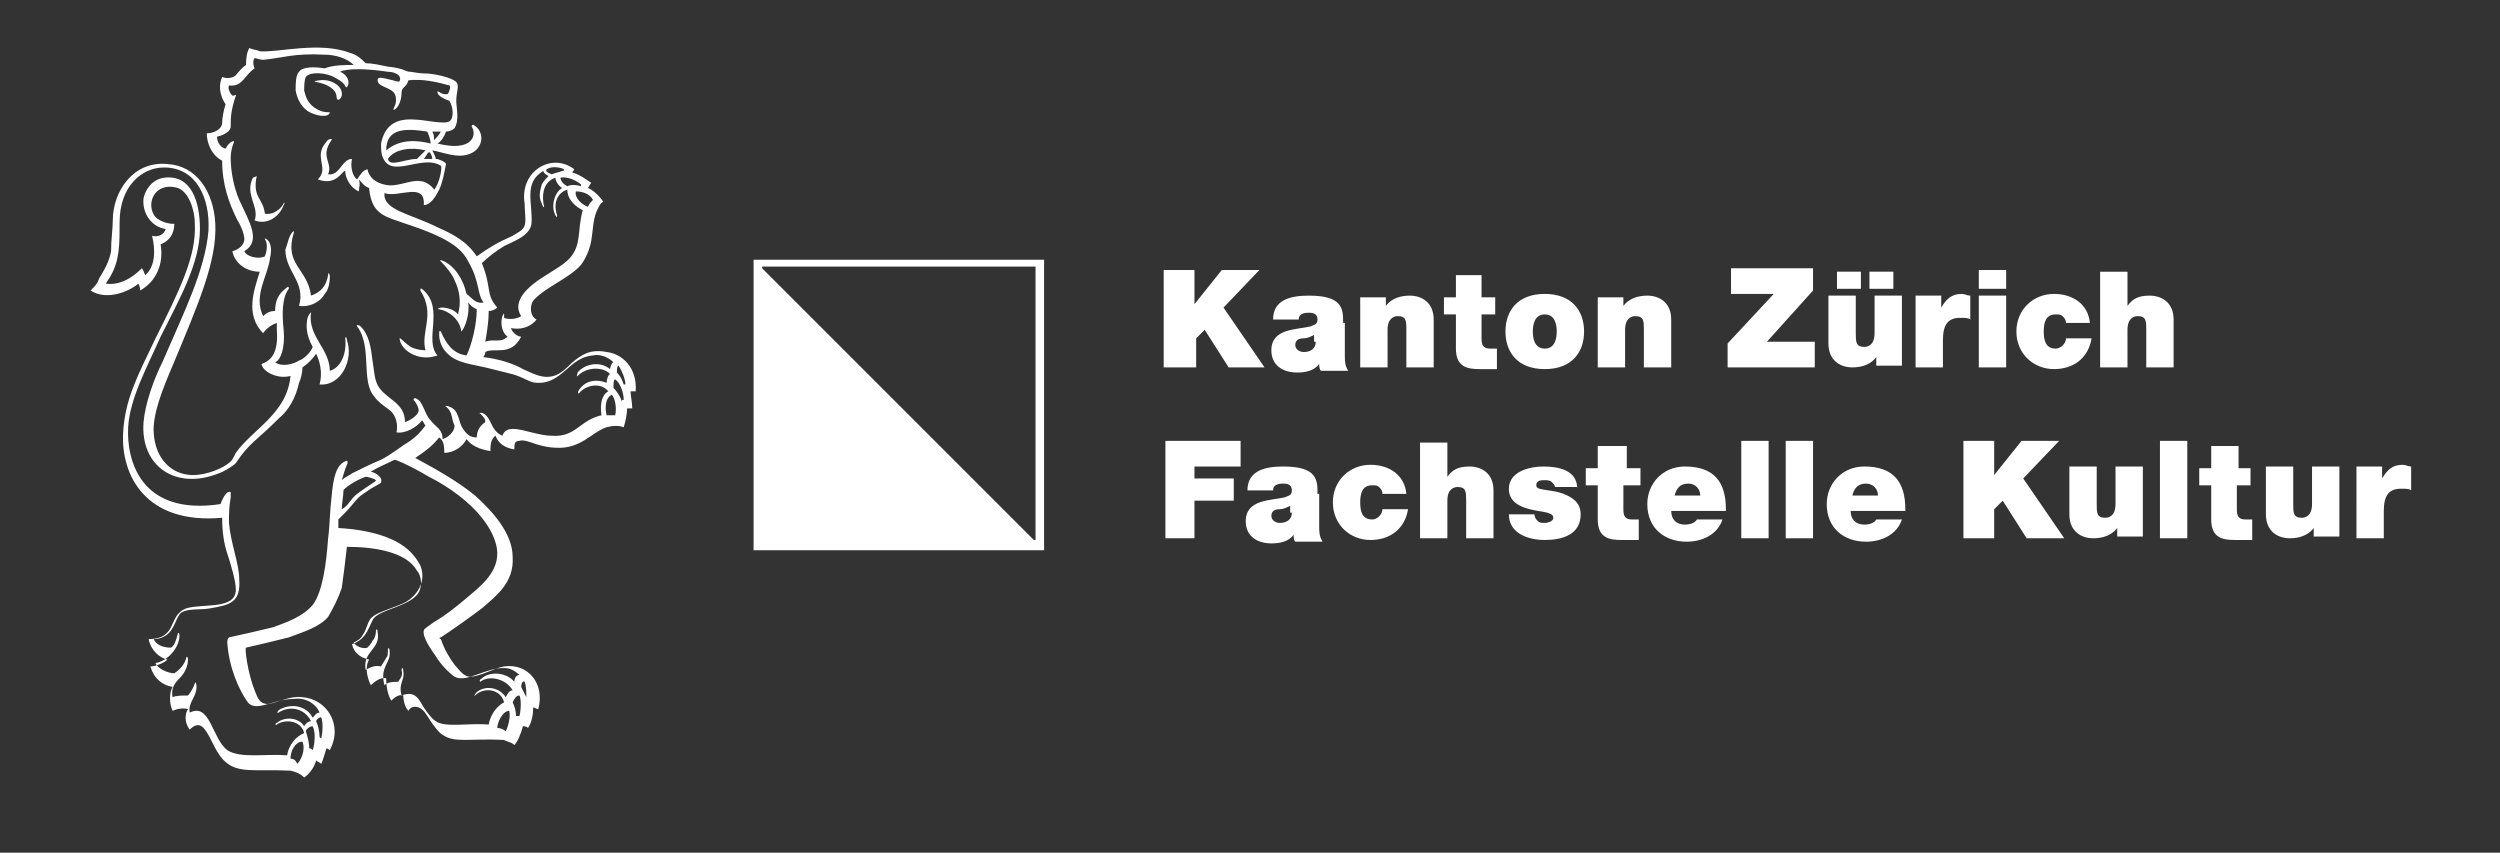 <?xml version="1.0" encoding="utf-8"?>
<!-- Generator: Adobe Illustrator 26.0.1, SVG Export Plug-In . SVG Version: 6.00 Build 0)  -->
<svg version="1.1" id="Ebene_1" xmlns="http://www.w3.org/2000/svg" xmlns:xlink="http://www.w3.org/1999/xlink" x="0px" y="0px"
	 width="146.3px" height="49.9px" viewBox="0 0 146.3 49.9" style="enable-background:new 0 0 146.3 49.9;" xml:space="preserve">
<rect x="0" y="0" width="146.3" height="49.9" fill="#333333" stroke="none"/>
<style type="text/css">
	.st0{fill:#FFFFFF;}
</style>
<g>
	<path class="st0" d="M68.1,31.5h1.8v-2.2h2.3V28h-2.3v-0.7h2.7v-1.5h-4.4V31.5L68.1,31.5z M75.6,30c0,0.4-0.3,0.6-0.7,0.6
		c-0.3,0-0.5-0.2-0.5-0.4c0-0.3,0.2-0.4,0.5-0.4c0.2,0,0.4-0.1,0.6-0.2V30L75.6,30z M77.1,28.9c0-0.8,0-1.6-2-1.6
		c-1,0-2.1,0.2-2.1,1.4h1.5c0-0.2,0.1-0.4,0.6-0.4c0.3,0,0.5,0.1,0.5,0.4c0,0.3-0.2,0.3-0.4,0.4c-0.8,0.2-2.3,0.1-2.3,1.4
		c0,0.9,0.7,1.3,1.5,1.3c0.5,0,1-0.1,1.3-0.5h0c0,0.1,0,0.3,0.1,0.4h1.6c-0.2-0.3-0.2-0.6-0.2-0.9V28.9L77.1,28.9z M82.3,28.9
		c-0.1-1.1-1-1.7-2.1-1.7c-1.2,0-2.2,0.9-2.2,2.2c0,1.3,1,2.2,2.2,2.2c1.1,0,2-0.6,2.2-1.8h-1.5c0,0.3-0.3,0.6-0.6,0.6
		c-0.6,0-0.7-0.5-0.7-1s0.1-1,0.7-1c0.2,0,0.3,0,0.4,0.1c0.1,0.1,0.2,0.2,0.2,0.4H82.3L82.3,28.9z M83.1,31.5h1.6v-2.2
		c0-0.7,0.4-0.8,0.6-0.8c0.5,0,0.5,0.3,0.5,0.8v2.2h1.6v-2.8c0-1-0.7-1.4-1.4-1.4c-0.7,0-1,0.2-1.3,0.6h0v-2h-1.6V31.5L83.1,31.5z
		 M92.3,28.6c0-1.1-1.1-1.3-2-1.3c-0.8,0-2,0.3-2,1.3c0,0.7,0.5,1.1,1.7,1.3c0.7,0.1,0.9,0.2,0.9,0.4c0,0.2-0.3,0.3-0.5,0.3
		c-0.2,0-0.3,0-0.4-0.1c-0.1-0.1-0.2-0.2-0.2-0.4h-1.5c0,1.1,1.1,1.5,2.1,1.5c1,0,2.1-0.3,2.1-1.5c0-0.7-0.5-1-1-1.2
		c-0.5-0.2-1.1-0.2-1.4-0.3c-0.1,0-0.2-0.1-0.2-0.2c0-0.3,0.3-0.3,0.5-0.3c0.1,0,0.3,0,0.4,0.1c0.1,0.1,0.2,0.2,0.2,0.3H92.3
		L92.3,28.6z M95.1,26.1h-1.6v1.3h-0.7v1h0.7v2c0,1.1,0.7,1.2,1.4,1.2c0.3,0,0.7,0,1,0v-1.2c-0.1,0-0.2,0-0.4,0
		c-0.4,0-0.5-0.2-0.5-0.6v-1.4H96v-1h-0.8V26.1L95.1,26.1z M98,29c0.1-0.4,0.3-0.7,0.8-0.7c0.4,0,0.7,0.3,0.7,0.7H98L98,29z
		 M101,29.8c0-1.6-0.7-2.5-2.4-2.5c-1.3,0-2.2,1-2.2,2.2c0,1.4,1,2.2,2.3,2.2c0.9,0,1.8-0.4,2.1-1.3h-1.5c-0.1,0.2-0.4,0.3-0.7,0.3
		c-0.5,0-0.8-0.3-0.8-0.8H101L101,29.8z M101.9,31.5h1.6v-5.7h-1.6V31.5L101.9,31.5z M104.5,31.5h1.6v-5.7h-1.6V31.5L104.5,31.5z
		 M108.4,29c0.1-0.4,0.3-0.7,0.8-0.7c0.4,0,0.7,0.3,0.7,0.7H108.4L108.4,29z M111.5,29.8c0-1.6-0.7-2.5-2.4-2.5
		c-1.3,0-2.2,1-2.2,2.2c0,1.4,1,2.2,2.3,2.2c0.9,0,1.8-0.4,2.1-1.3h-1.5c-0.1,0.2-0.4,0.3-0.7,0.3c-0.5,0-0.8-0.3-0.8-0.8H111.5
		L111.5,29.8z M114.9,31.5h1.8v-1.7l0.5-0.5l1.4,2.2h2.2l-2.4-3.5l2.1-2.2h-2.2l-1.6,2h0v-2h-1.8V31.5L114.9,31.5z M125.4,27.3h-1.6
		v2.2c0,0.7-0.4,0.8-0.6,0.8c-0.5,0-0.5-0.3-0.5-0.8v-2.2h-1.6v2.8c0,1,0.7,1.4,1.4,1.4c0.6,0,1.1-0.2,1.4-0.6h0v0.5h1.5V27.3
		L125.4,27.3z M126.4,31.5h1.6v-5.7h-1.6V31.5L126.4,31.5z M131,26.1h-1.6v1.3h-0.7v1h0.7v2c0,1.1,0.7,1.2,1.4,1.2c0.3,0,0.7,0,1,0
		v-1.2c-0.1,0-0.2,0-0.4,0c-0.4,0-0.5-0.2-0.5-0.6v-1.4h0.8v-1H131V26.1L131,26.1z M136.9,27.3h-1.6v2.2c0,0.7-0.4,0.8-0.6,0.8
		c-0.5,0-0.5-0.3-0.5-0.8v-2.2h-1.6v2.8c0,1,0.7,1.4,1.4,1.4c0.6,0,1.1-0.2,1.4-0.6h0v0.5h1.5V27.3L136.9,27.3z M137.9,31.5h1.6
		v-1.6c0-0.9,0.3-1.3,1-1.3c0.3,0,0.5,0,0.6,0.1v-1.4c-0.2,0-0.3-0.1-0.5-0.1c-0.6,0-0.9,0.3-1.2,0.8h0v-0.7h-1.5V31.5L137.9,31.5z"
		/>
	<path class="st0" d="M68.2,21.5h1.8v-1.7l0.5-0.5l1.4,2.2H74L71.6,18l2.1-2.2h-2.2l-1.6,2h0v-2h-1.8V21.5L68.2,21.5z M77,20
		c0,0.4-0.3,0.6-0.7,0.6c-0.3,0-0.5-0.2-0.5-0.4c0-0.3,0.2-0.4,0.5-0.4c0.2,0,0.4-0.1,0.6-0.2V20L77,20z M78.6,18.9
		c0-0.8,0-1.6-2-1.6c-1,0-2.1,0.2-2.1,1.4h1.5c0-0.2,0.1-0.4,0.6-0.4c0.3,0,0.5,0.1,0.5,0.4c0,0.3-0.2,0.3-0.4,0.4
		c-0.8,0.2-2.3,0.1-2.3,1.4c0,0.9,0.7,1.3,1.5,1.3c0.5,0,1-0.1,1.3-0.5h0c0,0.1,0,0.3,0.1,0.4h1.6c-0.2-0.3-0.2-0.6-0.2-0.9V18.9
		L78.6,18.9z M79.6,21.5h1.6v-2.2c0-0.7,0.4-0.8,0.6-0.8c0.5,0,0.5,0.3,0.5,0.8v2.2h1.6v-2.8c0-1-0.7-1.4-1.4-1.4
		c-0.6,0-1.1,0.2-1.4,0.6h0v-0.5h-1.5V21.5L79.6,21.5z M86.8,16.1h-1.6v1.3h-0.7v1h0.7v2c0,1.1,0.7,1.2,1.4,1.2c0.3,0,0.7,0,1,0
		v-1.2c-0.1,0-0.2,0-0.4,0c-0.4,0-0.5-0.2-0.5-0.6v-1.4h0.8v-1h-0.8V16.1L86.8,16.1z M92.7,19.4c0-1.2-0.7-2.2-2.3-2.2
		c-1.6,0-2.3,1-2.3,2.2c0,1.2,0.7,2.2,2.3,2.2C92,21.6,92.7,20.6,92.7,19.4L92.7,19.4z M91.1,19.4c0,0.4-0.1,1-0.7,1
		c-0.6,0-0.7-0.6-0.7-1c0-0.4,0.1-1,0.7-1C91,18.4,91.1,19,91.1,19.4L91.1,19.4z M93.5,21.5h1.6v-2.2c0-0.7,0.4-0.8,0.6-0.8
		c0.5,0,0.5,0.3,0.5,0.8v2.2h1.6v-2.8c0-1-0.7-1.4-1.4-1.4c-0.6,0-1.1,0.2-1.4,0.6h0v-0.5h-1.5V21.5L93.5,21.5z M101.1,21.5h5.1V20
		h-2.8l2.7-3v-1.3h-4.8v1.5h2.5l-2.7,2.9V21.5L101.1,21.5z M109.4,16.9h1.4v-1h-1.4V16.9L109.4,16.9z M107.5,16.9h1.4v-1h-1.4V16.9
		L107.5,16.9z M111.3,17.3h-1.6v2.2c0,0.7-0.4,0.8-0.6,0.8c-0.5,0-0.5-0.3-0.5-0.8v-2.2H107v2.8c0,1,0.7,1.4,1.4,1.4
		c0.6,0,1.1-0.2,1.4-0.6h0v0.5h1.5V17.3L111.3,17.3z M112.1,21.5h1.6v-1.6c0-0.9,0.3-1.3,1-1.3c0.3,0,0.5,0,0.6,0.1v-1.4
		c-0.2,0-0.3-0.1-0.5-0.1c-0.6,0-0.9,0.3-1.2,0.8h0v-0.7h-1.5V21.5L112.1,21.5z M115.8,21.5h1.6v-4.2h-1.6V21.5L115.8,21.5z
		 M117.4,15.8h-1.6v1.1h1.6V15.8L117.4,15.8z M122.3,18.9c-0.1-1.1-1-1.7-2.1-1.7c-1.2,0-2.2,0.9-2.2,2.2c0,1.3,1,2.2,2.2,2.2
		c1.1,0,2-0.6,2.2-1.8h-1.5c0,0.3-0.3,0.6-0.6,0.6c-0.6,0-0.7-0.5-0.7-1c0-0.5,0.1-1,0.7-1c0.2,0,0.3,0,0.4,0.1
		c0.1,0.1,0.2,0.2,0.2,0.4H122.3L122.3,18.9z M122.9,21.5h1.6v-2.2c0-0.7,0.4-0.8,0.6-0.8c0.5,0,0.5,0.3,0.5,0.8v2.2h1.6v-2.8
		c0-1-0.7-1.4-1.4-1.4c-0.7,0-1,0.2-1.3,0.6h0v-2h-1.6V21.5L122.9,21.5z"/>
	<path class="st0" d="M26.1,7.7C26,8,25.8,8.3,25.6,8.4c0.4,0.1,1,0.2,1.4,0.1c0.6-0.1,0.9-0.6,0.6-1.1c0,0,0-0.1,0.1-0.1
		c0.7,0.4,0.6,1.4-0.2,1.7c-0.7,0.3-1.6-0.1-2.2-0.2c0.1,0.2,0.2,0.4,0.2,0.5c0.2,0,0.6,0.2,0.6,0.3c-0.1,0.5-0.2,1.1-0.4,1.5
		c-0.2,0.4-0.5,0.9-0.9,0.9c0.1-1.4-1.5-0.4-2.3-0.7c-0.1,1,1.5,1.2,3.1,2c0.9,0.4,1.7,0.8,2.3,1.7c0.7-0.5,1.2-0.8,2.1-1.2
		c0.3-0.2,0.6-0.3,0.7-0.6c0.1-0.2,0-0.9,0-1.3c-0.3-1.9,1.6-3,2.9-2c0,0.1-0.1,0.1-0.1,0.2c0.4,0.1,0.8,0.4,1.1,0.6
		c-0.1,0.1-0.1,0.2-0.2,0.3c0.3,0.1,0.7,0.5,0.9,0.8c-0.2,0.1-0.3,0.4-0.4,0.6c-0.2,0.5-0.2,1.1-0.3,1.7c-0.1,0.5-0.3,1-0.6,1.4
		c-0.7,0.8-2.1,1.3-2.8,2.1c-0.2,0.3-0.2,0.9,0.2,1.1c-0.4,0.5-1,0.6-1.5,0.5c0.1,0.3,0.4,0.5,0.6,0.5c-0.6,1.2-1.6,0.6-2.1,0.9
		c0,0.2-0.1,0.2-0.1,0.3c0.9,0.1,1.8,0.4,2.3,0.7c0.5,0.2,1.1,0.6,1.8,0.4c0.4-0.1,0.8-0.5,1.1-0.8c0.5-0.4,1-0.8,2-0.6
		c0.9,0.1,1.8,0.9,1.7,2.3c-0.1,0-0.2,0-0.3,0c0,0.2,0.1,0.7,0.1,1c-0.1,0-0.2,0-0.3,0c0,0.3-0.1,0.8-0.2,1.1c-0.3-0.1-0.6-0.1-1,0
		c-0.9,0.3-1.5,1.3-3,1.2c-0.3,0-0.8-0.1-1.1-0.2c-0.3-0.1-0.8-0.3-1-0.2c-0.3,0-0.3,0.2-0.3,0.5c-0.7-0.1-1-0.5-1.1-0.8
		c-0.3,0.2-0.3,0.6-0.3,0.9c-0.6-0.1-1.1-0.3-1.4-0.7c-0.2,0.4-0.7,0.8-1.3,0.8c0-0.3,0-0.7-0.3-0.9c-0.4,0.5-0.8,0.8-1.4,1.2
		c1.1,0.6,2.4,1.3,3.5,2.2c1,0.9,2.2,2.2,2.2,3.6c0.1,1.5-1,2.3-1.8,3c-0.8,0.6-1.5,1.1-2.4,1.7c-0.1,0-0.1,0.1,0,0.1
		c0.2,0.6,0.5,1.1,0.8,1.5c0.2,0.2,0.5,0.7,0.9,0.7c0.6,0,1.4-0.5,2-0.6c1.4-0.2,2.4,1,2,2.5c-0.1,0-0.2-0.1-0.3-0.1
		c0,0.5-0.1,0.9-0.3,1.2c-0.1-0.1-0.2-0.1-0.3-0.1c-0.1,0.4-0.3,0.9-0.5,1.1c-0.2-0.2-0.5-0.2-0.6-0.3c-2-0.1-2.9,0.2-3.6-0.3
		c-0.2-0.1-0.5-0.5-0.7-0.8c-0.2-0.3-0.4-0.7-0.7-0.8c-0.3-0.1-0.5,0-0.6,0.2c-0.2-0.2-0.3-0.6-0.3-0.9c-0.3-0.1-0.6,0.2-0.7,0.3
		c-0.2-0.3-0.3-0.8-0.3-1.3c-0.3-0.1-0.7,0.2-0.9,0.4c-0.3-0.6-0.3-1.2-0.1-1.5c-0.5-0.1-0.9-0.4-1-0.9c0.8-0.3,0.9-0.8,1.2-1.4
		c0.3-0.7,2.6-0.8,2.8-1.9c0.1-0.3,0-0.8-0.2-1c-0.6-1.1-2.5-1.4-4.1-1.4c-0.1,0.9-0.2,1.7-0.3,2.4c-0.2,0.6-0.5,1.2-0.8,1.7
		c-0.5,0.6-1.5,0.9-2.3,1.2c-0.8,0.2-1.6,0.4-2.5,0.6c-0.1,0,0.1,1.5,0.5,2.5c0.2,0.5,0.3,0.8,0.8,0.8c0.6-0.1,1.3-0.5,2-0.4
		c1.4,0.1,2.4,1.6,1.6,3.1c-0.1-0.1-0.2-0.1-0.2-0.1c-0.1,0.3-0.2,0.7-0.3,0.9c-0.1-0.1-0.2-0.1-0.3-0.2c-0.1,0.4-0.4,0.8-0.7,1
		c-0.2-0.2-0.4-0.3-0.8-0.4c-2.1-0.1-3.1,0.2-3.9-0.6c-0.3-0.3-0.5-0.7-0.7-1.1c-0.4-0.8-0.7-1.3-1.3-0.7c-0.3-0.4-0.3-0.9-0.1-1.2
		c-0.3-0.1-0.7,0-0.9,0.1c-0.2-0.4-0.2-1.1,0-1.4c-0.6-0.1-1.1-0.5-1.3-1.2c0.3,0,0.8-0.2,1-0.4c-0.5-0.1-1-0.6-1.1-1.2
		c0.4,0,0.8-0.1,1-0.3c0.5-0.4,0.4-1.2,1.2-1.5c1-0.3,2.9,0.1,2.9-1.1c0-0.5-0.3-1.5-0.5-2.1c-0.2-0.6-0.3-1.3-0.3-2.1
		c-4.5,0.4-5.9-2.5-5.8-4.9c0.1-2,0.8-3.3,1.9-5.6c1.4-2.8,2.4-4.8,2.3-6.7c0-0.9-0.4-1.9-1-2.1C9,10.6,8.5,12,9.1,12.7
		c0.2,0.2,0.6,0.4,1.1,0.4c0,0.6-0.3,1-0.8,1.2c0.2,1.2-0.3,2.2-1.2,2.7c0-0.1,0-0.2-0.1-0.4c-0.6,0.5-1.9,1-2.8,0.4
		c0.3-0.3,0.4-0.4,0.5-0.7c0.3-0.5,0.6-1,0.7-1.6c0-0.7,0.1-1.3,0.1-1.8c0-1.7,1.2-3.5,3.2-3.3c1.7,0.1,2.7,1.6,2.8,3.5
		c0.1,2.2-1,4.7-2.5,8.3c-0.6,1.4-1.2,2.9-1.1,4c0.1,1.4,1,2.4,2.3,2.4c0.8,0,1.8-0.4,2.2-0.8c0.1-0.1,0.1-0.1,0.3-0.5
		c1-1.4,3-2.3,3.2-4.5c-0.7,0.2-1.6-0.2-1.7-0.7c0.6-0.2,1-0.7,0.9-2c0-0.1,0-0.3,0-0.4c-0.3,0.1-0.6,0.3-0.8,0.6
		c-1.1-1.1-0.5-2.6-0.2-3.6c-0.9,0-1.5-0.6-1.6-1.2c0.4-0.1,0.7-0.4,0.7-0.7c0-0.3-0.2-0.8-0.4-1.1c-0.5-1-0.9-2.1-0.9-3.5
		c-0.6-0.3-0.9-1-0.9-1.6c0.5,0,0.9-0.3,0.9-0.6c0-0.3,0.1-0.8,0.2-1.1C13,5.8,12.7,5.2,13,4.5c0.2,0.1,0.6,0.1,0.8-0.1
		c0.1-0.1,0.3-0.4,0.6-0.6c0-0.2,0-0.7,0.2-1c0.1,0.1,0.4,0.1,0.6,0.2c1,0.1,3.5-0.6,5.3,0.1c0.4,0.1,0.7,0.4,0.9,0.6
		c0.4,0,0.8,0.1,1.3,0.2C23.7,4,23.7,4.2,24,4.2c0.1,0,0.5,0.1,0.9,0.1c0.4,0,1.5,0.2,1.8,0.5c0.2,0.2,0,0.6,0,1.1
		c0,0.4,0.2,1.1-0.1,1.6C26.5,7.6,26.3,7.7,26.1,7.7L26.1,7.7z M19,3.2c-1.8-0.1-2.5,0.2-3.6,0.3c-0.2,0-0.4-0.1-0.5-0.1
		c-0.1,0.1-0.1,0.4,0,0.6c-0.6,0.4-0.7,1.1-1.5,1c-0.1,0.2,0.1,0.5,0.2,0.6c0.1,0,0.3-0.1,0.2,0c-0.3,0.9-0.3,1.3-0.3,1.8
		c0,0.3-0.4,0.5-0.8,0.6c0,0.2,0.1,0.6,0.5,0.7c0.2-0.4,0.5-0.5,0.5-0.4c-0.1,0.2-0.2,0.6-0.2,0.9c0,0.9,0.2,1.8,0.5,2.5
		c0.6,1.3,1.3,2.4,0.3,3c0.1,0.3,0.8,0.5,1.2,0.3c0.2-0.5,0.1-0.9,0-1c0,0,0-0.1,0.1,0c0.3,0.2,0.3,0.7,0.2,1.1
		c-0.1,1-1,2.2-0.4,3.4c0.2-0.2,0.4-0.3,0.7-0.3c0-0.6,0.2-1,0.6-1.3c0.2-0.2,0.2-0.1,0.2,0c-0.4,0.5-0.4,1.5-0.3,2.4
		c0.1,1.1-0.2,1.8-0.5,1.9c0.4,0.3,1.1,0.1,1.4-0.1c0.3-0.1,0.7-0.5,0.8-0.8c-0.4-0.7-0.4-1.3-0.3-1.7c0.1-0.3,0.3-0.4,0.2-0.3
		c-0.2,1.4,1.1,2.1,1.1,3.4c0.7-0.2,1-1.1,0.9-1.9c0-0.1,0.1-0.1,0.1,0.1c0.4,1.1-0.3,2.7-1.6,2.6c0.2-0.7,0-1.4-0.2-1.8
		c-0.2,0.3-0.5,0.6-0.8,0.8c0,0.3-0.1,0.7-0.2,0.9c-0.2,0.9-0.6,1.6-1.2,2.1c-1.3,1.3-1.7,1.4-2.5,2.6c-0.2,0.2-0.7,0.5-1,0.6
		c-2.5,1-4.6-0.4-4.4-3c0.1-1.1,0.6-2.5,1.1-3.5c1.3-3,2.5-5.4,2.7-7.7c0.1-1.9-0.7-3.7-2.6-3.7c-1.3,0-2.6,1.1-2.6,3.2
		c0,1.3,0,2.2-0.5,3.1c-0.1,0.2-0.2,0.3-0.3,0.5c0.8,0.1,1.5-0.3,2.1-0.9c0.1,0.1,0.1,0.2,0.2,0.4c0.6-0.5,0.6-1.5,0.4-2.3
		c0.4,0.1,0.7-0.1,0.8-0.4c-0.8-0.1-1.4-0.9-1.3-1.8c0.1-0.5,0.5-1.1,1.2-1.2c1.6-0.2,2.1,1.4,2.1,3c0,2-1.2,4.1-2.3,6.3
		c-0.8,1.8-1.8,3.6-1.9,5.3c-0.1,1.9,0.7,5.2,5.4,4.5c0.2-0.5,0.4-0.8,0.6-0.7c0,0,0,0.1,0,0.3c-0.1,0.6-0.1,0.9-0.1,1.5
		c0.1,1.2,0.6,2.4,0.6,3.3c0.1,1.4-0.6,1.5-1.7,1.7c-0.5,0.1-1.2,0-1.6,0.2c-0.3,0.1-0.4,0.7-0.7,1.1c-0.2,0.3-0.6,0.5-1,0.5
		c0.1,0.3,0.5,0.5,1,0.5c0.2-0.1,0.3-0.4,0.4-0.8c0-0.1,0.1-0.1,0.1,0.1c0,0.7-0.7,1.5-1.4,1.6c0.1,0.3,0.7,0.6,1.1,0.6
		c0.3-0.2,0.6-0.5,0.7-0.9c0-0.1,0.1-0.1,0.1,0.1c0,0.4-0.2,0.8-0.5,1.1c-0.3,0.3-0.5,0.6-0.4,1.1c0.2-0.1,0.6-0.1,0.9-0.1
		c0.1-0.1,0.3-0.4,0.4-0.7c0-0.1,0.1-0.1,0.1,0.2c0,0.6-0.5,0.9-0.4,1.5c1.2-0.6,1.3,1.5,2.2,2.2c0.8,0.5,2.2,0.2,3.5,0.3
		c0.1-0.6,0.5-1.1,1-1.3c-0.2-0.8-1.2-0.8-1.6-0.5c-0.1,0.1-0.1-0.1,0-0.1c0.5-0.4,1.3-0.3,1.6,0.2c0.1-0.2,0.3-0.3,0.4-0.3
		c-0.4-0.8-1.3-0.9-1.9-0.5c-0.1,0.1-0.1-0.1,0.1-0.2c0.8-0.4,1.6-0.1,1.9,0.5c0.1-0.1,0.2-0.3,0.4-0.3c-0.2-0.5-0.8-0.9-1.5-0.8
		c-1.2,0-2.2,0.8-2.7,0.2c-0.5-0.7-1.1-2-1.2-3.5c0-0.1,0-0.2,0.1-0.3c0.9-0.2,1.8-0.4,2.6-0.6c0.8-0.3,1.7-0.6,2.3-1.3
		c0.6-0.8,0.8-2.5,0.9-3.9c0.1-0.7,0.1-1.6,0.2-2.4c0.1-1.2,0.3-1.9,0.8-2.1c0.1-0.1,0.2,0,0.1,0.2c-0.1,0.2-0.2,0.6-0.3,0.9
		c0.2-0.2,0.5-0.3,0.6-0.4c0.6-0.3,1-0.5,1.7-0.8c0.6-0.3,1.2-0.8,1.7-1.1c0.3-0.2,0.6-0.5,0.9-0.9c-0.1-0.1-0.1-0.2-0.2-0.3
		c-0.3,0.4-1,0.8-1.5,0.7c0.1-0.4,0-1-0.4-1.3c-0.4-0.3-0.7-0.5-0.9-0.8c-0.8-0.9-0.1-2.9-1-4.1c-0.1-0.1,0.1-0.1,0.2,0
		c0.5,0.5,0.6,1.2,0.7,2c0.1,0.6,0.1,1.2,0.4,1.6c0.5,0.7,1.5,0.9,1.5,2c0.3-0.1,0.8-0.4,0.8-0.7c0-0.1-0.1-0.4-0.3-0.6
		c0,0,0-0.1,0.1-0.1c0.3,0.1,0.4,0.4,0.5,0.6c0.1,0.2,0.2,0.5,0.4,0.7c0.3,0.4,0.7,0.5,0.7,1.1c0.3-0.1,0.7-0.4,0.7-0.8
		c-0.2-0.4-0.1-0.8-0.5-1.1c-0.1,0,0-0.1,0.2,0c0.6,0.2,0.5,0.9,0.8,1.3c0.2,0.3,0.4,0.5,0.8,0.5c0-0.4,0.2-0.7,0.5-0.9
		c0-0.2-0.1-0.3-0.3-0.5c-0.1,0,0-0.1,0.2,0c0.5,0.3,0.4,1,1.1,1.3c0.2-0.6,0.9-0.4,1.7-0.2c0.4,0.1,0.8,0.2,1.2,0.2
		c1.4,0.1,1.6-0.9,2.9-1.2c-0.1-0.6,0-1.2,0.4-1.4c-0.5-0.6-1.4-0.3-1.7,0.1c-0.1,0.1-0.1-0.1,0-0.2c0.4-0.6,1.1-0.6,1.6-0.4
		c0-0.2,0.1-0.5,0.2-0.5c-0.3-0.4-1.3-0.5-1.9,0.1c-0.1,0.1,0-0.1,0-0.2c0.4-0.5,1.3-0.7,1.9-0.2c0-0.1,0.1-0.4,0.2-0.4
		c-0.3-0.3-0.8-0.5-1.2-0.4c-1.4,0.1-1.8,1.7-3.3,1.6c-0.4,0-0.7-0.3-1.4-0.5c-0.4-0.1-0.8-0.2-1.2-0.3c-1.1-0.3-2.1-0.3-2.7-1
		c-0.2-0.2-0.4-0.6-0.4-1c0-0.2,0-0.3,0.1-0.2c0.3,0.7,0.7,1.3,1.5,1.4c0.3-0.6,0.6-1.8,0.6-2.7c-0.4-0.2-0.4-0.3-0.5-0.4
		c0.1,0.7-0.2,1.5-0.4,1.7c-0.1-0.7-0.7-1.2-1.3-1.3c-0.1,0-0.1-0.1,0.2-0.1c0.2,0,0.7,0.1,0.9,0.4c0.2-0.7,0.1-1.4-0.2-2
		c-0.1-0.3-0.5-0.8-0.8-1.1c-0.1-0.1,0-0.1,0.2,0c0.6,0.3,1.1,1,1.3,1.9c0.3,0.2,0.5,0.6,1,0.5c-0.4-0.5-0.2-1.2-0.9-2.4
		c-0.3-0.6-0.8-1-1.6-1.4c-1-0.5-2.1-0.8-2.9-1.1c-0.8-0.3-1.2-0.7-1.3-1.8c-0.3-0.1-0.4-0.3-0.6-0.5C21.1,10.8,21,11,21,11.2
		c-0.5-0.2-0.8-0.8-0.8-1.2c-0.2,0-0.5,0.9-1.6,0.5c0.7-0.7-0.3-1.3,0.5-2.2c0.1-0.2,0.4-0.2,0.3-0.1c-0.7,1,0.1,1.3-0.2,2
		c0.7,0.1,0.8-0.9,1.4-0.9c-0.1,0.4,0,1,0.3,1.2c0.2-0.3,0.3-0.5,0.6-0.6c0.1,0.5,0.5,0.8,1,0.9c0.7,0.2,1.5-0.3,2.1-0.2
		c0.3,0,0.7,0.3,0.8,0.5c0.3-0.3,0.5-1.3,0.4-1.4c-1.1-0.7-2.9,0.8-3.4-0.5c-0.1-0.2-0.1-0.5-0.1-0.8c0.2-1,0.8-1.5,2-1.4
		c0.5,0,1.7,0.3,2,0.1c0.3-0.2,0.2-0.9,0-1.2c-0.3-0.1-0.7-0.3-0.7-0.5c0-0.2,0.2,0.2,0.6,0.1c0.1-0.1,0.2-0.5,0.1-0.5
		c-0.7-0.2-1.6-0.4-2.4-0.3c-0.1,0.4-0.4,0.4-0.4,0.7c0,0.5-0.2,0.9-0.4,1c-0.1,0.1-0.1,0,0-0.2c0.1-0.2,0.1-0.5,0-0.7
		c-0.2-0.4-1-0.4-1-0.8c0-0.2,0.1-0.2,0.9,0c0.3,0.1,0.4,0.1,0.4,0c0.1-0.3-0.3-0.5-0.7-0.5C21.4,4,20.3,4,19.9,4.2
		c0.5,0.2,0.6,0.7,0.4,0.9c-0.1,0.1,0-0.2-0.6-0.5c-0.6-0.4-1.6-0.4-1.8-0.1c-0.1,0.2-0.1,0.6-0.1,0.8c0.1,0.4,0.2,0.7,0.6,1
		c0.6,0.4,0.9,0.2,0.9,0.3c-0.1,0.3-0.8,0.2-1.3-0.1c-0.4-0.3-0.6-0.7-0.7-1.2c0-0.4,0-0.9,0.2-1.1c0.2-0.3,0.9-0.3,1.5-0.2
		c0.5-0.2,1.2-0.2,1.7-0.2C20.3,3.4,19.6,3.2,19,3.2L19,3.2z M22.6,8.8c0.6-0.5,1.4-0.7,2.6-0.4c0-0.2-0.1-0.5-0.2-0.7
		C23.7,7.5,22.6,7.5,22.6,8.8L22.6,8.8z M25.3,7.7c0.1,0.2,0.1,0.3,0.1,0.4c0,0.1,0,0.1,0,0.1c0.1-0.1,0.3-0.3,0.4-0.5
		C25.7,7.7,25.4,7.7,25.3,7.7L25.3,7.7z M22.7,9.3c0.1,0.5,1,0,1.7,0c0.2-0.2,0.4-0.4,0.5-0.5C24.1,8.6,23.1,8.7,22.7,9.3L22.7,9.3z
		 M25.1,8.9c0,0,0,0-0.1,0.1C25,9,24.9,9.2,24.8,9.3c0.1,0,0.4,0,0.5,0C25.3,9.2,25.2,8.9,25.1,8.9L25.1,8.9z M33,9.9
		c-0.2-0.1-0.7-0.2-1,0c-0.1,0.1,0,0.2,0.3,0.3c0.2-0.1,0.4-0.1,0.6-0.2C33,10,33,10,33,9.9L33,9.9z M31.7,11.9
		c-0.2-0.4-0.1-0.7,0-1.1c0.1-0.2,0.3-0.4,0.4-0.5c-0.2-0.1-0.3-0.2-0.3-0.3c-1.2,0.7-0.6,1.9-0.7,3.1c-0.1,0.7-1,1-1.6,1.3
		c-0.5,0.3-1,0.7-1.3,1c0.6,1.5,0.2,1.8,0.9,2.6c-0.1,0.1-0.3,0.2-0.5,0.2c0,0.6-0.1,1.2-0.2,1.8c0.5-0.2,0.9,0.1,1.3-0.3
		c-0.4-0.3-0.4-0.9-0.3-1.2c0.1-0.2,0.1-0.2,0.1-0.1c0,0.1,0,0.2,0,0.2c0.2,0.1,0.7,0.1,1-0.1c-0.6-0.9,0.5-1.8,1.3-2.3
		c0.6-0.4,1.4-0.8,1.7-1.3c0.5-0.7,0.3-1.5,0.6-2.6c-0.4-0.2-0.9-0.6-0.9-1.2c-0.4,0.1-0.9,0.6-0.6,1.5c0,0.2,0,0.1-0.1,0
		c-0.3-0.6,0-1.4,0.4-1.6c-0.2-0.1-0.4-0.4-0.4-0.6c-0.6,0.2-0.8,0.8-0.7,1.5C31.9,12.2,31.8,12.2,31.7,11.9L31.7,11.9z M34,10.8
		c-0.2-0.2-0.8-0.5-1.2-0.4c0,0.2,0.2,0.4,0.4,0.5c0.2-0.1,0.5-0.1,0.8,0C34,10.9,34,10.8,34,10.8L34,10.8z M34.7,11.7
		c-0.2-0.4-0.7-0.5-1-0.5c-0.1,0.4,0.4,0.8,0.7,0.9C34.5,11.9,34.6,11.8,34.7,11.7L34.7,11.7z M36.1,21.8c0.2,0.2,0.3,0.4,0.4,0.7
		c0,0,0.1,0,0.1,0c0-0.3-0.2-0.8-0.4-1.1C36.1,21.4,36.1,21.7,36.1,21.8L36.1,21.8z M36.5,23.4c0-0.4-0.2-1-0.5-1.2
		c-0.1,0-0.1,0.3-0.1,0.5c0.2,0.2,0.4,0.5,0.5,0.8C36.4,23.4,36.4,23.4,36.5,23.4L36.5,23.4z M35.8,23.1c-0.4,0.2-0.4,0.8-0.3,1.2
		c0.2,0,0.3,0,0.5,0C36.1,23.9,36,23.3,35.8,23.1L35.8,23.1z M29.6,39.1c-1.1-0.1-2.3,0.9-3,0.5c-0.3-0.2-0.8-0.7-1.1-1.2
		c-0.2-0.3-0.8-1.1-0.7-1.5c0-0.1,0.2-0.2,0.6-0.5c0.7-0.4,1.3-0.9,1.9-1.4c0.7-0.6,1.8-1.4,1.8-2.6c0-0.8-0.5-1.6-0.9-2.1
		c-0.7-0.9-1.9-1.8-3.1-2.4c-0.5-0.3-1.4-0.8-2-1c-0.6,0.3-0.9,0.4-1.4,0.7c0.4,0.1,0.7,0.4,0.6,0.6c0,0.1-0.1,0.1-0.6,0.4
		c-0.3,0.2-0.6,0.4-0.7,0.5c-0.3,0.3-0.5,0.6-0.8,0.9c-0.2,0.2-0.3,0.3-0.4,0.4c0,0.2,0,0.3,0,0.5c1.9,0.1,3.6,0.6,4.4,1.6
		c0.1,0.1,0.3,0.4,0.4,0.6c0.4,1-0.3,1.8-0.8,2.1c-0.5,0.3-1.7,0.6-2,0.9c-0.3,0.2-0.3,0.7-0.6,1.1c-0.1,0.2-0.3,0.3-0.5,0.4
		c0.1,0.2,0.5,0.4,0.8,0.3c0.1-0.1,0.2-0.2,0.3-0.4c0.1-0.1,0.2-0.3,0.2-0.6c0-0.1,0.1-0.1,0.1,0.1c0.2,1-0.9,1.1-0.7,2.2
		c0.2-0.1,0.5-0.3,0.9-0.2c0.1-0.2,0.2-0.3,0.3-0.5c0.1-0.1,0.1-0.2,0.1-0.5c0-0.1,0.1-0.1,0.1,0.1c0.1,0.7-0.6,0.9-0.3,2
		c0.2-0.2,0.5-0.2,0.8-0.2c0.1-0.2,0.3-0.3,0.2-0.7c0-0.1,0.1-0.2,0.1,0.1c0.1,0.5-0.3,0.7-0.1,1.4c0.8-0.3,1,0.2,1.3,0.7
		c0.2,0.3,0.5,0.7,0.7,0.8c0.5,0.4,2,0.1,3.1,0.2c0.1-0.6,0.5-1.1,0.9-1.3c-0.2-0.8-1.2-0.9-1.7-0.4c-0.1,0.1,0-0.1,0.1-0.2
		c0.5-0.4,1.3-0.3,1.7,0.3c0.1-0.2,0.2-0.4,0.4-0.4c-0.4-0.7-1.4-0.9-1.9-0.5c0,0-0.1-0.1,0.1-0.2c0.4-0.4,1.4-0.4,1.9,0.2
		c0-0.2,0.1-0.4,0.3-0.4C30.4,39.5,30,39.1,29.6,39.1L29.6,39.1z M21.4,27.9c-0.6,0.2-1.3,0.7-1.3,0.8c0,0.3-0.1,0.8-0.1,1.1
		c0.4-0.2,0.5-0.6,0.9-0.9c0.8-0.6,1.1-0.7,1.1-0.8C21.9,28,21.5,27.9,21.4,27.9L21.4,27.9z M30.8,40.8c0-0.2,0-0.7-0.1-0.9
		c-0.1-0.1-0.2,0.1-0.2,0.3c0.1,0.2,0.2,0.4,0.3,0.6C30.8,40.8,30.8,40.8,30.8,40.8L30.8,40.8z M30,41.1c0.1,0.2,0.2,0.5,0.2,0.8
		c0.1,0,0.1,0,0.2,0c0.1-0.4,0.1-1,0-1.2C30.2,40.7,30.1,40.9,30,41.1L30,41.1z M29.1,42.6c0.2,0,0.4,0.1,0.5,0.2
		c0.1-0.2,0.3-0.8,0.2-1.2C29.4,41.6,29.1,42.3,29.1,42.6L29.1,42.6z M18.8,43.2c0.1-0.4,0.1-1,0-1.2c0-0.1-0.3,0.1-0.3,0.2
		c0.1,0.2,0.2,0.6,0.2,0.9C18.7,43.1,18.7,43.2,18.8,43.2L18.8,43.2z M17.9,42.8c0.1,0.3,0.2,0.7,0.2,1c0.1,0,0.1,0,0.2,0.1
		c0.1-0.3,0.2-1,0-1.4C18.1,42.5,17.9,42.7,17.9,42.8L17.9,42.8z M17,44.4c0.2,0,0.3,0.1,0.4,0.3c0.2-0.2,0.5-0.8,0.3-1.3
		C17.3,43.4,17,43.9,17,44.4L17,44.4z"/>
	<path class="st0" d="M20,5.6c-0.1,0.3-0.3,0.3-0.3,0.1c0-0.5-0.6-0.8-1.2-0.9c-0.2,0,0-0.1,0.2-0.1C19.3,4.6,20.1,5,20,5.6L20,5.6z
		"/>
	<path class="st0" d="M15,10.4c-0.2,1.2,0.4,1.2,0.5,2.1c0.4,0.1,0.9-0.2,1.1-0.6c0-0.1,0.1,0,0,0.1c-0.2,0.6-0.9,1.2-1.7,0.9
		c0.3-0.8-0.6-1.5-0.1-2.5C15,10.3,15.1,10.3,15,10.4L15,10.4z"/>
	<path class="st0" d="M17.1,13.6c0.1-0.1,0.1-0.1,0.1,0c-0.6,1.9,0.8,2.1,1,3.7c0.6-0.2,0.9-0.6,1-1.2c0-0.2,0.1-0.1,0.1,0.1
		c0,0.4-0.1,0.8-0.3,1c-0.2,0.4-0.8,0.8-1.5,0.7c0.4-1.4-0.8-2-0.8-3.3C16.8,14.4,16.9,13.8,17.1,13.6L17.1,13.6z"/>
	<path class="st0" d="M24.6,17c0-0.1,0-0.2,0.2,0c1.2,1.1,0,2.9,0.8,3.8c-1.1,0.4-2.1-0.3-2.2-0.9c-0.1-0.3,0.2,0.1,0.5,0.3
		c0.2,0.2,0.7,0.3,1,0.3C24.6,19.4,25.5,18.4,24.6,17L24.6,17z"/>
	<polygon class="st0" points="44.3,15.4 44.3,31.9 60.8,31.9 44.3,15.4 	"/>
	<path class="st0" d="M44.6,15.6h16v16h-16V15.6L44.6,15.6z M44.1,32.2h17v-17h-17V32.2L44.1,32.2z"/>
</g>
</svg>
